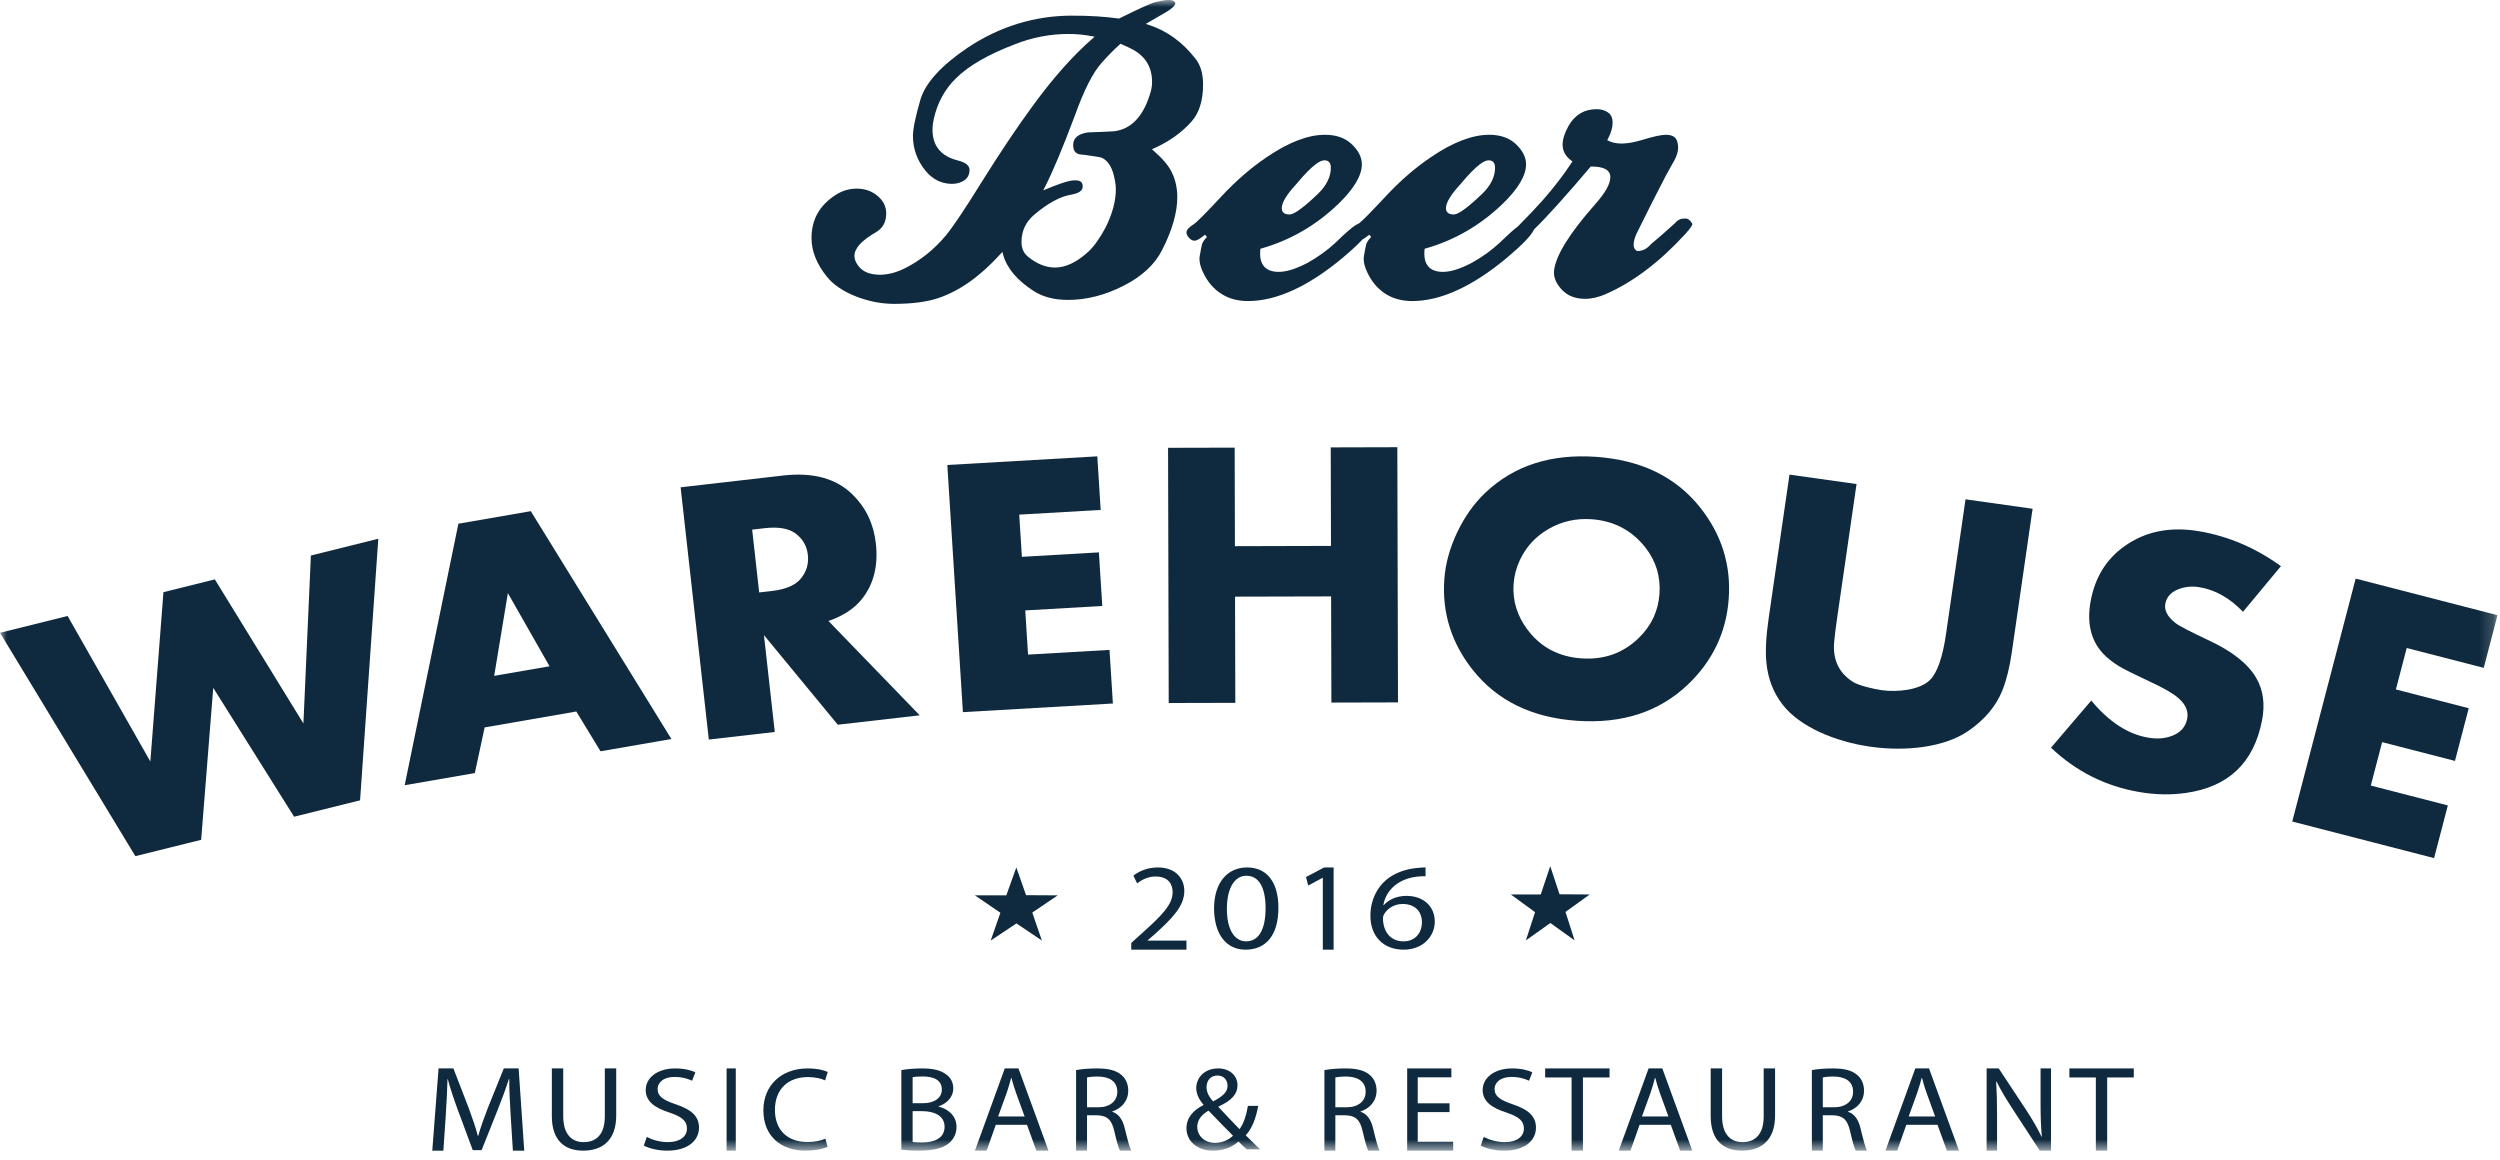 <?xml version="1.0" encoding="UTF-8"?>
<svg width="181px" height="84px" viewBox="0 0 181 84" version="1.1" xmlns="http://www.w3.org/2000/svg" xmlns:xlink="http://www.w3.org/1999/xlink">
    <title>Group 41</title>
    <defs>
        <polygon id="path-1" points="0 83.307 180.82 83.307 180.82 -0 0 -0"></polygon>
    </defs>
    <g id="Page-1" stroke="none" stroke-width="1" fill="none" fill-rule="evenodd">
        <g id="Group-41">
            <path d="M36.475,77.354 L35.313,80.234 C35.023,80.984 34.79,81.637 34.626,82.238 L34.597,82.238 C34.433,81.62 34.21,80.966 33.939,80.234 L32.826,77.354 L31.752,77.354 L31.297,83.307 L32.1,83.307 L32.274,80.754 C32.332,79.863 32.381,78.865 32.4,78.123 L32.419,78.123 C32.603,78.83 32.865,79.598 33.175,80.436 L34.229,83.272 L34.868,83.272 L36.02,80.384 C36.349,79.562 36.62,78.821 36.843,78.123 L36.871,78.123 C36.862,78.865 36.92,79.863 36.968,80.693 L37.133,83.307 L37.955,83.307 L37.549,77.354 L36.475,77.354 Z" id="Fill-1" fill="#0F2A3E"></path>
            <path d="M43.789,80.822 C43.789,82.117 43.188,82.69 42.251,82.69 C41.407,82.69 40.778,82.134 40.778,80.822 L40.778,77.354 L39.953,77.354 L39.953,80.804 C39.953,82.621 40.929,83.307 42.223,83.307 C43.592,83.307 44.614,82.569 44.614,80.77 L44.614,77.354 L43.789,77.354 L43.789,80.822 Z" id="Fill-3" fill="#0F2A3E"></path>
            <path d="M48.923,79.95 C48.012,79.641 47.611,79.377 47.611,78.837 C47.611,78.442 47.953,77.971 48.855,77.971 C49.452,77.971 49.893,78.143 50.108,78.245 L50.343,77.637 C50.049,77.492 49.56,77.354 48.884,77.354 C47.601,77.354 46.749,78.023 46.749,78.923 C46.749,79.736 47.415,80.224 48.492,80.557 C49.383,80.858 49.736,81.166 49.736,81.706 C49.736,82.288 49.227,82.69 48.355,82.69 C47.768,82.69 47.209,82.519 46.827,82.313 L46.612,82.938 C46.965,83.144 47.66,83.307 48.297,83.307 C49.853,83.307 50.608,82.537 50.608,81.645 C50.608,80.798 50.039,80.326 48.923,79.95" id="Fill-5" fill="#0F2A3E"></path>
            <mask id="mask-2" fill="white">
                <use xlink:href="#path-1"></use>
            </mask>
            <g id="Clip-8"></g>
            <polygon id="Fill-7" fill="#0F2A3E" mask="url(#mask-2)" points="52.605 83.307 53.271 83.307 53.271 77.354 52.605 77.354"></polygon>
            <path d="M58.501,77.98 C59.011,77.98 59.438,78.083 59.739,78.219 L59.929,77.612 C59.721,77.509 59.237,77.354 58.472,77.354 C56.571,77.354 55.269,78.58 55.269,80.386 C55.269,82.279 56.571,83.307 58.3,83.307 C59.047,83.307 59.63,83.169 59.92,83.033 L59.757,82.442 C59.438,82.587 58.947,82.682 58.464,82.682 C56.971,82.682 56.105,81.774 56.105,80.361 C56.105,78.845 57.062,77.98 58.501,77.98" id="Fill-9" fill="#0F2A3E" mask="url(#mask-2)"></path>
            <path d="M66.761,82.715 C66.47,82.715 66.235,82.707 66.075,82.681 L66.075,80.447 L66.752,80.447 C67.645,80.447 68.387,80.778 68.387,81.577 C68.387,82.429 67.608,82.715 66.761,82.715 L66.761,82.715 Z M66.075,77.988 C66.206,77.962 66.423,77.937 66.799,77.937 C67.627,77.937 68.19,78.205 68.19,78.893 C68.19,79.457 67.683,79.874 66.818,79.874 L66.075,79.874 L66.075,77.988 Z M67.946,80.117 L67.946,80.1 C68.614,79.874 69.018,79.379 69.018,78.814 C69.018,78.354 68.82,78.005 68.491,77.779 C68.096,77.485 67.57,77.354 66.752,77.354 C66.178,77.354 65.615,77.406 65.257,77.475 L65.257,83.236 C65.53,83.272 65.963,83.307 66.526,83.307 C67.56,83.307 68.275,83.133 68.717,82.759 C69.036,82.473 69.252,82.09 69.252,81.586 C69.252,80.717 68.547,80.256 67.946,80.117 L67.946,80.117 Z" id="Fill-10" fill="#0F2A3E" mask="url(#mask-2)"></path>
            <path d="M72.265,80.834 L72.889,79.111 C73.011,78.75 73.115,78.387 73.209,78.034 L73.228,78.034 C73.323,78.378 73.417,78.731 73.559,79.12 L74.182,80.834 L72.265,80.834 Z M73.738,77.354 L72.746,77.354 L70.584,83.307 L71.433,83.307 L72.095,81.434 L74.352,81.434 L75.032,83.307 L75.911,83.307 L73.738,77.354 Z" id="Fill-11" fill="#0F2A3E" mask="url(#mask-2)"></path>
            <path d="M79.51,80.168 L78.7,80.168 L78.7,78.011 C78.827,77.976 79.101,77.941 79.483,77.941 C80.32,77.95 80.893,78.283 80.893,79.046 C80.893,79.721 80.357,80.168 79.51,80.168 M80.529,80.492 L80.529,80.466 C81.176,80.256 81.685,79.738 81.685,78.958 C81.685,78.502 81.512,78.099 81.203,77.836 C80.821,77.503 80.274,77.354 79.428,77.354 C78.882,77.354 78.309,77.397 77.908,77.476 L77.908,83.307 L78.7,83.307 L78.7,80.747 L79.446,80.747 C80.165,80.772 80.493,81.079 80.675,81.895 C80.848,82.632 80.985,83.141 81.084,83.307 L81.904,83.307 C81.776,83.078 81.631,82.509 81.43,81.685 C81.285,81.07 81.003,80.65 80.529,80.492" id="Fill-12" fill="#0F2A3E" mask="url(#mask-2)"></path>
            <path d="M87.97,82.743 C87.214,82.743 86.682,82.239 86.682,81.58 C86.682,80.972 87.158,80.605 87.494,80.408 C88.194,81.143 88.894,81.846 89.267,82.222 C88.968,82.52 88.511,82.743 87.97,82.743 M88.147,77.868 C88.66,77.868 88.875,78.262 88.875,78.612 C88.875,79.099 88.464,79.407 87.83,79.742 C87.559,79.433 87.354,79.117 87.354,78.707 C87.354,78.262 87.625,77.868 88.147,77.868 M91.095,80.066 L90.349,80.066 C90.228,80.794 90.032,81.349 89.742,81.751 C89.341,81.341 88.744,80.708 88.212,80.143 L88.212,80.117 C89.21,79.664 89.594,79.185 89.594,78.578 C89.594,77.834 88.986,77.354 88.203,77.354 C87.158,77.354 86.608,78.073 86.608,78.775 C86.608,79.185 86.803,79.604 87.13,79.98 L87.13,80.007 C86.412,80.365 85.899,80.905 85.899,81.691 C85.899,82.556 86.608,83.307 87.83,83.307 C88.521,83.307 89.127,83.111 89.668,82.649 C89.91,82.889 90.078,83.052 90.256,83.214 L91.226,83.214 C90.853,82.846 90.527,82.52 90.19,82.196 C90.657,81.691 90.928,80.972 91.095,80.066" id="Fill-13" fill="#0F2A3E" mask="url(#mask-2)"></path>
            <path d="M97.489,80.168 L96.679,80.168 L96.679,78.011 C96.806,77.976 97.08,77.941 97.462,77.941 C98.299,77.95 98.873,78.283 98.873,79.046 C98.873,79.721 98.336,80.168 97.489,80.168 M98.509,80.492 L98.509,80.466 C99.154,80.256 99.664,79.738 99.664,78.958 C99.664,78.502 99.491,78.099 99.181,77.836 C98.8,77.503 98.254,77.354 97.407,77.354 C96.861,77.354 96.288,77.397 95.887,77.476 L95.887,83.307 L96.679,83.307 L96.679,80.747 L97.426,80.747 C98.144,80.772 98.472,81.079 98.654,81.895 C98.827,82.632 98.964,83.141 99.063,83.307 L99.883,83.307 C99.755,83.078 99.609,82.509 99.41,81.685 C99.263,81.07 98.982,80.65 98.509,80.492" id="Fill-14" fill="#0F2A3E" mask="url(#mask-2)"></path>
            <polygon id="Fill-15" fill="#0F2A3E" mask="url(#mask-2)" points="102.644 80.516 104.947 80.516 104.947 79.88 102.644 79.88 102.644 77.998 105.079 77.998 105.079 77.354 101.88 77.354 101.88 83.307 105.21 83.307 105.21 82.662 102.644 82.662"></polygon>
            <path d="M109.519,79.95 C108.609,79.641 108.207,79.377 108.207,78.837 C108.207,78.442 108.549,77.971 109.451,77.971 C110.048,77.971 110.488,78.143 110.704,78.245 L110.939,77.637 C110.645,77.492 110.156,77.354 109.48,77.354 C108.198,77.354 107.345,78.023 107.345,78.923 C107.345,79.736 108.011,80.224 109.088,80.557 C109.979,80.858 110.331,81.166 110.331,81.706 C110.331,82.288 109.823,82.69 108.952,82.69 C108.364,82.69 107.806,82.519 107.423,82.313 L107.207,82.938 C107.561,83.144 108.256,83.307 108.893,83.307 C110.449,83.307 111.204,82.537 111.204,81.645 C111.204,80.798 110.635,80.326 109.519,79.95" id="Fill-16" fill="#0F2A3E" mask="url(#mask-2)"></path>
            <polygon id="Fill-17" fill="#0F2A3E" mask="url(#mask-2)" points="111.869 78.008 113.783 78.008 113.783 83.307 114.605 83.307 114.605 78.008 116.53 78.008 116.53 77.354 111.869 77.354"></polygon>
            <path d="M118.877,80.834 L119.501,79.111 C119.623,78.75 119.728,78.387 119.821,78.034 L119.841,78.034 C119.935,78.378 120.029,78.731 120.171,79.12 L120.795,80.834 L118.877,80.834 Z M119.359,77.354 L117.195,83.307 L118.046,83.307 L118.707,81.434 L120.965,81.434 L121.645,83.307 L122.523,83.307 L120.351,77.354 L119.359,77.354 Z" id="Fill-18" fill="#0F2A3E" mask="url(#mask-2)"></path>
            <path d="M127.69,80.822 C127.69,82.117 127.089,82.69 126.152,82.69 C125.308,82.69 124.679,82.134 124.679,80.822 L124.679,77.354 L123.854,77.354 L123.854,80.804 C123.854,82.621 124.83,83.307 126.124,83.307 C127.493,83.307 128.515,82.569 128.515,80.77 L128.515,77.354 L127.69,77.354 L127.69,80.822 Z" id="Fill-19" fill="#0F2A3E" mask="url(#mask-2)"></path>
            <path d="M132.781,80.168 L131.971,80.168 L131.971,78.011 C132.098,77.976 132.372,77.941 132.754,77.941 C133.591,77.95 134.164,78.283 134.164,79.046 C134.164,79.721 133.627,80.168 132.781,80.168 M133.801,80.492 L133.801,80.466 C134.446,80.256 134.956,79.738 134.956,78.958 C134.956,78.502 134.783,78.099 134.473,77.836 C134.092,77.503 133.546,77.354 132.699,77.354 C132.153,77.354 131.58,77.397 131.179,77.476 L131.179,83.307 L131.971,83.307 L131.971,80.747 L132.718,80.747 C133.436,80.772 133.763,81.079 133.946,81.895 C134.119,82.632 134.256,83.141 134.355,83.307 L135.175,83.307 C135.047,83.078 134.901,82.509 134.701,81.685 C134.555,81.07 134.273,80.65 133.801,80.492" id="Fill-20" fill="#0F2A3E" mask="url(#mask-2)"></path>
            <path d="M138.188,80.834 L138.81,79.111 C138.935,78.75 139.038,78.387 139.132,78.034 L139.151,78.034 C139.246,78.378 139.339,78.731 139.482,79.12 L140.105,80.834 L138.188,80.834 Z M138.668,77.354 L136.506,83.307 L137.357,83.307 L138.018,81.434 L140.275,81.434 L140.956,83.307 L141.833,83.307 L139.661,77.354 L138.668,77.354 Z" id="Fill-21" fill="#0F2A3E" mask="url(#mask-2)"></path>
            <path d="M147.737,79.844 C147.737,80.772 147.756,81.496 147.829,82.291 L147.81,82.3 C147.515,81.691 147.157,81.064 146.696,80.365 L144.707,77.354 L143.831,77.354 L143.831,83.307 L144.587,83.307 L144.587,80.763 C144.587,79.774 144.568,79.059 144.522,78.308 L144.549,78.299 C144.863,78.945 145.277,79.624 145.711,80.286 L147.681,83.307 L148.492,83.307 L148.492,77.354 L147.737,77.354 L147.737,79.844 Z" id="Fill-22" fill="#0F2A3E" mask="url(#mask-2)"></path>
            <polygon id="Fill-23" fill="#0F2A3E" mask="url(#mask-2)" points="149.824 78.008 151.739 78.008 151.739 83.307 152.56 83.307 152.56 78.008 154.485 78.008 154.485 77.354 149.824 77.354"></polygon>
            <path d="M85.899,68.099 L83.087,68.099 L83.087,68.08 L83.588,67.648 C84.907,66.459 85.745,65.585 85.745,64.504 C85.745,63.666 85.176,62.803 83.829,62.803 C83.107,62.803 82.49,63.054 82.057,63.397 L82.327,63.955 C82.616,63.73 83.087,63.459 83.655,63.459 C84.589,63.459 84.898,64.009 84.898,64.604 C84.888,65.486 84.166,66.243 82.568,67.666 L81.903,68.27 L81.903,68.755 L85.899,68.755 L85.899,68.099 Z" id="Fill-24" fill="#0F2A3E" mask="url(#mask-2)"></path>
            <path d="M90.222,68.153 C89.376,68.153 88.827,67.303 88.827,65.806 C88.827,64.238 89.419,63.405 90.233,63.405 C91.194,63.405 91.628,64.336 91.628,65.753 C91.628,67.223 91.173,68.153 90.222,68.153 M90.285,62.803 C88.89,62.803 87.897,63.866 87.897,65.797 C87.918,67.702 88.827,68.756 90.169,68.756 C91.691,68.756 92.557,67.675 92.557,65.717 C92.557,63.883 91.733,62.803 90.285,62.803" id="Fill-25" fill="#0F2A3E" mask="url(#mask-2)"></path>
            <polygon id="Fill-26" fill="#0F2A3E" mask="url(#mask-2)" points="96.554 68.755 96.554 62.803 95.864 62.803 94.556 63.498 94.713 64.112 95.753 63.554 95.772 63.554 95.772 68.755"></polygon>
            <path d="M101.62,68.153 C100.659,68.153 100.146,67.452 100.126,66.503 C100.126,66.361 100.168,66.245 100.23,66.157 C100.481,65.74 100.994,65.447 101.547,65.447 C102.393,65.447 102.947,65.944 102.947,66.768 C102.947,67.593 102.415,68.153 101.62,68.153 M103.878,66.724 C103.878,65.598 103.031,64.861 101.829,64.861 C101.077,64.861 100.513,65.163 100.188,65.527 L100.157,65.527 C100.314,64.578 101.077,63.681 102.519,63.477 C102.78,63.442 103.021,63.433 103.209,63.442 L103.209,62.803 C103.042,62.803 102.812,62.811 102.54,62.847 C101.683,62.936 100.932,63.228 100.366,63.699 C99.698,64.267 99.217,65.163 99.217,66.299 C99.217,67.798 100.168,68.756 101.62,68.756 C103.031,68.756 103.878,67.78 103.878,66.724" id="Fill-27" fill="#0F2A3E" mask="url(#mask-2)"></path>
            <polygon id="Fill-28" fill="#0F2A3E" mask="url(#mask-2)" points="73.58 62.803 72.859 64.821 70.584 64.824 72.428 66.084 71.728 68.094 73.589 66.856 75.432 68.094 74.738 66.069 76.577 64.824 74.287 64.811"></polygon>
            <polygon id="Fill-29" fill="#0F2A3E" mask="url(#mask-2)" points="112.91 64.746 112.237 62.706 111.551 64.757 109.384 64.76 111.139 66.041 110.473 68.085 112.246 66.826 114.002 68.085 113.341 66.025 115.092 64.76"></polygon>
            <polygon id="Fill-30" fill="#0F2A3E" mask="url(#mask-2)" points="21.967 52.378 15.554 41.947 11.834 42.872 10.885 55.132 4.894 44.596 0 45.814 9.8 61.985 14.564 60.803 15.439 49.801 21.293 59.13 26.069 57.943 27.389 39.005 22.508 40.219"></polygon>
            <path d="M36.77,42.941 L39.787,48.238 L35.779,48.932 L36.77,42.941 Z M35.089,52.664 L41.725,51.513 L43.478,54.393 L48.609,53.504 L38.429,37.008 L33.188,37.916 L29.299,56.85 L34.377,55.97 L35.089,52.664 Z" id="Fill-31" fill="#0F2A3E" mask="url(#mask-2)"></path>
            <path d="M57.959,41.914 C57.566,42.384 56.864,42.676 55.855,42.791 L54.965,42.893 L54.456,38.345 L55.347,38.242 C56.346,38.127 57.094,38.253 57.59,38.619 C58.117,39.009 58.417,39.529 58.49,40.178 C58.563,40.828 58.386,41.406 57.959,41.914 L57.959,41.914 Z M59.98,44.959 C61.038,44.594 61.842,44.069 62.392,43.382 C63.252,42.307 63.593,40.963 63.413,39.348 C63.255,37.939 62.696,36.761 61.736,35.814 C60.55,34.641 58.873,34.179 56.703,34.427 L49.276,35.281 L51.318,53.543 L56.094,52.995 L55.31,45.984 L60.656,52.47 L66.588,51.789 L59.98,44.959 Z" id="Fill-32" fill="#0F2A3E" mask="url(#mask-2)"></path>
            <polygon id="Fill-33" fill="#0F2A3E" mask="url(#mask-2)" points="80.328 47.053 74.431 47.393 74.229 44.194 79.805 43.873 79.56 39.992 73.984 40.314 73.792 37.259 79.689 36.919 79.445 33.039 68.586 33.665 69.714 51.559 80.573 50.934"></polygon>
            <polygon id="Fill-34" fill="#0F2A3E" mask="url(#mask-2)" points="96.392 50.867 101.215 50.854 101.167 32.378 96.345 32.391 96.363 39.524 89.408 39.543 89.39 32.409 84.568 32.421 84.615 50.898 89.437 50.886 89.417 43.197 96.372 43.18"></polygon>
            <path d="M110.037,40.556 C110.491,39.582 111.19,38.825 112.136,38.286 C113.08,37.747 114.108,37.515 115.219,37.592 C116.831,37.703 118.133,38.385 119.123,39.636 C119.894,40.615 120.235,41.737 120.145,43.002 C120.057,44.24 119.559,45.3 118.654,46.181 C117.523,47.285 116.138,47.78 114.498,47.666 C112.859,47.554 111.562,46.868 110.608,45.612 C109.84,44.597 109.498,43.484 109.585,42.271 C109.627,41.683 109.777,41.112 110.037,40.556 M114.175,52.185 C117.445,52.411 120.113,51.543 122.18,49.584 C123.992,47.861 124.985,45.783 125.16,43.348 C125.334,40.905 124.647,38.706 123.099,36.751 C121.331,34.526 118.813,33.3 115.543,33.074 C112.272,32.848 109.603,33.715 107.537,35.675 C106.715,36.455 106.034,37.414 105.496,38.551 C104.959,39.689 104.649,40.813 104.57,41.926 C104.395,44.361 105.083,46.554 106.633,48.51 C108.399,50.735 110.913,51.959 114.175,52.185" id="Fill-35" fill="#0F2A3E" mask="url(#mask-2)"></path>
            <path d="M145.654,47.233 L147.16,36.834 L142.304,36.151 L140.891,45.909 C140.646,47.597 140.258,48.707 139.726,49.233 C139.008,49.95 137.4,50.133 136.215,49.966 C135.685,49.892 134.56,49.632 134.153,49.368 C133.156,48.734 132.701,47.799 132.787,46.563 C132.815,46.171 132.886,45.585 133,44.8 L134.414,35.045 L129.558,34.362 L128.051,44.762 C127.858,46.102 127.802,47.181 127.889,48.003 C128.009,49.161 128.399,50.164 129.058,51.011 C130.303,52.625 132.873,53.704 135.453,54.067 C137.988,54.422 140.769,54.107 142.483,52.936 C143.691,52.108 144.522,51.12 144.978,49.969 C145.271,49.228 145.497,48.317 145.654,47.233" id="Fill-36" fill="#0F2A3E" mask="url(#mask-2)"></path>
            <path d="M157.731,42.654 C158.212,42.47 158.725,42.425 159.271,42.519 C160.399,42.711 161.441,43.303 162.393,44.295 L165.139,40.99 C163.307,39.666 161.336,38.823 159.227,38.464 C157.128,38.106 155.323,38.467 153.81,39.548 C152.517,40.465 151.707,41.76 151.379,43.435 C151.067,45.038 151.354,46.325 152.241,47.296 C152.551,47.631 152.944,47.944 153.42,48.234 C153.72,48.422 154.466,48.795 155.662,49.355 C156.65,49.808 157.336,50.206 157.724,50.549 C158.247,51.006 158.457,51.502 158.352,52.036 C158.238,52.624 157.88,53.033 157.283,53.263 C156.768,53.47 156.181,53.518 155.521,53.404 C154.058,53.155 152.687,52.26 151.407,50.721 L148.492,54.134 C150.314,55.858 152.447,56.927 154.89,57.344 C156.055,57.542 157.174,57.565 158.25,57.41 C161.332,56.978 163.17,55.234 163.768,52.178 C164.001,50.987 163.861,49.954 163.35,49.081 C162.759,48.06 161.613,47.153 159.911,46.36 C158.553,45.726 157.747,45.305 157.491,45.097 C156.918,44.642 156.678,44.176 156.772,43.697 C156.866,43.21 157.186,42.863 157.731,42.654" id="Fill-37" fill="#0F2A3E" mask="url(#mask-2)"></path>
            <polygon id="Fill-38" fill="#0F2A3E" mask="url(#mask-2)" points="165.958 59.479 176.227 62.127 177.223 58.313 171.645 56.875 172.467 53.731 177.739 55.09 178.736 51.276 173.462 49.917 174.246 46.916 179.823 48.353 180.819 44.54 170.55 41.891"></polygon>
            <path d="M74.897,15.529 C75.879,14.702 76.769,14.221 77.543,14.096 C78.385,13.955 78.385,13.611 78.385,13.496 C78.385,13.291 78.326,13.055 77.853,13.055 C77.725,13.055 77.575,13.072 77.407,13.106 C77.047,13.19 76.504,13.382 75.794,13.673 L75.525,13.784 L75.659,13.527 C76.219,12.437 76.951,10.686 77.838,8.32 C78.481,6.524 79.126,5.257 79.754,4.555 C80.201,4.05 80.645,3.6 81.073,3.216 L81.126,3.171 L81.188,3.197 C81.522,3.338 81.819,3.48 82.072,3.619 C82.96,4.125 83.409,4.903 83.409,5.93 C83.409,6.165 83.379,6.395 83.319,6.612 C82.823,8.389 81.918,9.363 80.633,9.507 C80.001,9.542 79.371,9.569 78.758,9.585 C78.049,9.698 77.697,9.996 77.697,10.497 C77.697,10.976 77.921,11.199 78.406,11.199 C79.32,11.325 79.645,11.371 79.76,11.419 L79.761,11.417 C80.26,11.64 80.585,12.212 80.728,13.115 C80.766,13.308 80.787,13.508 80.787,13.706 C80.787,14.552 80.538,15.482 80.046,16.466 C79.635,17.24 79.216,17.83 78.8,18.219 C77.966,18.983 77.157,19.37 76.395,19.37 C75.71,19.37 75.04,19.098 74.401,18.562 C74.106,18.317 73.956,17.964 73.956,17.515 C73.956,16.72 74.272,16.052 74.897,15.529 M62.035,21.486 C62.931,21.827 63.84,22 64.736,22 C66.019,22 67.085,21.862 67.909,21.589 C69.457,21.076 70.981,19.997 72.439,18.383 L72.57,18.237 L72.623,18.426 C72.885,19.405 73.635,20.297 74.85,21.078 C75.51,21.499 76.344,21.714 77.328,21.714 C78.665,21.714 80.022,21.367 81.359,20.682 C82.692,20 83.626,19.13 84.139,18.094 C84.868,16.671 85.236,15.388 85.236,14.279 C85.236,13.621 85.102,13.013 84.838,12.473 C84.612,12.002 84.171,11.478 83.523,10.916 L83.398,10.807 L83.55,10.739 C84.659,10.243 85.578,9.584 86.282,8.782 C86.826,8.162 87.102,7.264 87.102,6.113 C87.102,5.341 86.922,4.722 86.57,4.274 C85.635,3.061 84.495,2.231 83.181,1.804 L82.957,1.732 L83.16,1.612 C83.725,1.282 84.114,1.055 84.329,0.933 C84.99,0.551 85.091,0.337 85.091,0.243 C85.091,0.202 85.078,0.139 84.968,0.073 C84.778,-0.049 84.316,-0.016 83.621,0.163 C83.337,0.231 82.472,0.624 81.047,1.329 L81.019,1.344 L80.984,1.34 C80.001,1.201 78.868,1.132 77.62,1.132 C74.915,1.132 72.365,1.916 70.043,3.462 C68.148,4.746 67.005,6 66.645,7.188 C66.281,8.441 66.097,9.336 66.097,9.844 C66.097,10.771 66.401,11.618 67.005,12.361 C67.525,12.992 68.174,13.312 68.933,13.312 C69.114,13.312 69.278,13.287 69.424,13.239 C69.944,13.079 70.195,12.77 70.195,12.297 C70.195,11.988 69.909,11.759 69.344,11.617 C68.129,11.309 67.514,10.564 67.514,9.401 C67.514,9.15 67.544,8.887 67.605,8.621 C67.859,7.458 68.398,6.466 69.207,5.672 C70.126,4.761 71.572,3.928 73.501,3.196 C74.751,2.706 76.047,2.459 77.356,2.459 C77.924,2.459 78.49,2.512 79.038,2.617 L79.252,2.658 L79.088,2.801 C77.683,4.026 76.237,5.653 74.791,7.637 C73.669,9.159 72.406,11.045 71.035,13.24 C69.873,15.115 69.016,16.391 68.493,17.034 C67.63,18.068 66.618,18.876 65.484,19.436 C64.87,19.738 64.275,19.891 63.715,19.891 C62.983,19.891 62.453,19.675 62.142,19.247 C61.956,19.007 61.861,18.764 61.861,18.533 C61.861,17.983 62.364,17.423 63.4,16.823 C63.913,16.527 64.162,16.079 64.162,15.454 C64.162,14.96 63.961,14.547 63.544,14.191 C63.129,13.835 62.618,13.656 62.025,13.656 C61.484,13.656 60.975,13.808 60.51,14.108 C59.343,14.85 58.752,15.899 58.752,17.228 C58.752,18.173 59.126,19.116 59.864,20.031 C60.337,20.623 61.066,21.112 62.035,21.486" id="Fill-39" fill="#0F2A3E" mask="url(#mask-2)"></path>
            <path d="M93.824,13.361 C95.136,11.788 95.635,11.606 95.894,11.606 C96.065,11.606 96.353,11.675 96.353,12.138 C96.353,12.8 96.037,13.441 95.412,14.042 C94.018,15.374 93.566,15.528 93.346,15.528 C92.871,15.528 92.8,15.244 92.8,15.075 C92.8,14.673 93.135,14.111 93.824,13.361 M105.713,13.361 C107.025,11.788 107.523,11.606 107.784,11.606 C107.955,11.606 108.242,11.675 108.242,12.138 C108.242,12.8 107.926,13.441 107.302,14.042 C105.908,15.374 105.456,15.528 105.236,15.528 C104.76,15.528 104.688,15.244 104.688,15.075 C104.688,14.673 105.023,14.112 105.713,13.361 M86.436,16.224 C86.084,16.447 85.899,16.653 85.899,16.822 C85.899,16.952 85.963,17.088 86.09,17.225 C86.216,17.362 86.348,17.428 86.494,17.428 C86.595,17.428 86.808,17.353 87.243,16.995 L87.387,17.156 C87.223,17.316 87.105,17.485 87.033,17.657 C86.999,17.781 86.941,18.071 86.864,18.508 C86.79,18.888 86.905,19.363 87.204,19.92 C87.563,20.604 88.069,21.113 88.71,21.436 C89.181,21.674 89.736,21.796 90.36,21.796 C92.414,21.796 94.715,20.744 97.202,18.671 C97.813,18.157 98.295,17.714 98.63,17.353 L98.657,17.332 C98.788,17.26 98.948,17.147 99.132,16.994 L99.275,17.155 C99.113,17.316 98.994,17.485 98.922,17.658 C98.887,17.783 98.83,18.073 98.753,18.508 C98.679,18.889 98.794,19.364 99.093,19.92 C99.452,20.603 99.958,21.113 100.598,21.436 C101.07,21.674 101.625,21.796 102.248,21.796 C104.302,21.796 106.604,20.744 109.091,18.671 C110.212,17.729 110.873,17.043 111.053,16.632 L111.077,16.598 C111.993,15.709 113.36,14.194 115.139,12.094 L115.172,12.056 L115.221,12.056 C116.129,12.056 116.588,12.315 116.588,12.825 C116.588,13.317 116.224,13.964 115.477,14.803 C113.646,16.876 112.65,18.477 112.517,19.561 C112.462,20.044 112.639,20.501 113.06,20.956 C113.476,21.408 114.046,21.636 114.753,21.636 C115.243,21.636 115.76,21.515 116.29,21.276 C118.239,20.421 120.169,18.961 122.023,16.934 C122.487,16.423 122.522,16.273 122.522,16.24 C122.522,16.199 122.497,16.106 122.324,15.949 C122.254,15.858 122.144,15.819 121.986,15.819 C121.685,15.819 121.455,15.926 121.28,16.148 C120.569,16.792 119.977,17.31 119.507,17.699 C119.246,18.009 118.924,18.174 118.56,18.174 L118.534,18.174 L118.51,18.161 C118.072,17.931 118.364,17.205 118.46,16.966 C119.256,15.353 119.984,13.909 120.632,12.67 C120.835,12.32 121.032,11.969 121.218,11.622 C121.404,11.278 121.498,10.962 121.498,10.682 C121.498,10.553 121.479,10.419 121.443,10.287 C121.357,9.929 121.085,9.758 120.61,9.758 C120.27,9.758 119.671,9.89 118.826,10.15 C117.782,10.458 116.991,10.473 116.46,10.195 L116.363,10.146 L116.415,10.048 C116.639,9.626 116.754,9.234 116.754,8.882 C116.754,8.546 116.648,8.306 116.431,8.15 C116.208,7.988 115.928,7.905 115.602,7.905 C114.698,7.905 114.029,8.304 113.557,9.122 C113.275,9.631 113.133,10.086 113.133,10.47 C113.133,10.933 113.339,11.312 113.762,11.627 L113.845,11.688 L113.789,11.773 C113.222,12.638 112.53,13.541 111.729,14.458 C111.292,14.952 110.676,15.604 109.895,16.394 C109.597,16.613 109.154,17.011 108.561,17.588 C107.989,18.123 107.311,18.609 106.547,19.034 C105.692,19.483 104.974,19.701 104.413,19.683 C103.967,19.673 103.631,19.544 103.414,19.299 C103.177,19.029 103.083,18.62 103.137,18.082 L103.144,18.009 L103.215,17.989 C105.296,17.397 107.163,16.319 108.763,14.785 C109.907,13.683 110.487,12.713 110.487,11.9 C110.487,11.369 110.223,10.862 109.703,10.391 C109.237,9.971 108.6,9.758 107.813,9.758 C106.592,9.758 105.174,10.304 103.598,11.38 C102.477,12.131 101.365,13.096 100.292,14.249 C99.316,15.296 98.706,15.919 98.423,16.15 L98.403,16.162 C98.334,16.196 98.256,16.238 98.159,16.294 C97.904,16.439 97.404,16.874 96.673,17.588 C96.099,18.122 95.423,18.609 94.658,19.034 C93.803,19.483 93.085,19.701 92.523,19.683 C92.078,19.673 91.741,19.544 91.525,19.298 C91.287,19.029 91.194,18.62 91.248,18.082 L91.256,18.009 L91.326,17.989 C93.407,17.397 95.273,16.319 96.875,14.785 C98.018,13.683 98.598,12.712 98.598,11.9 C98.598,11.369 98.334,10.862 97.813,10.391 C97.348,9.971 96.712,9.758 95.924,9.758 C94.702,9.758 93.284,10.304 91.709,11.38 C90.588,12.131 89.476,13.096 88.403,14.249 C87.303,15.431 86.659,16.077 86.436,16.224" id="Fill-40" fill="#0F2A3E" mask="url(#mask-2)"></path>
        </g>
    </g>
</svg>